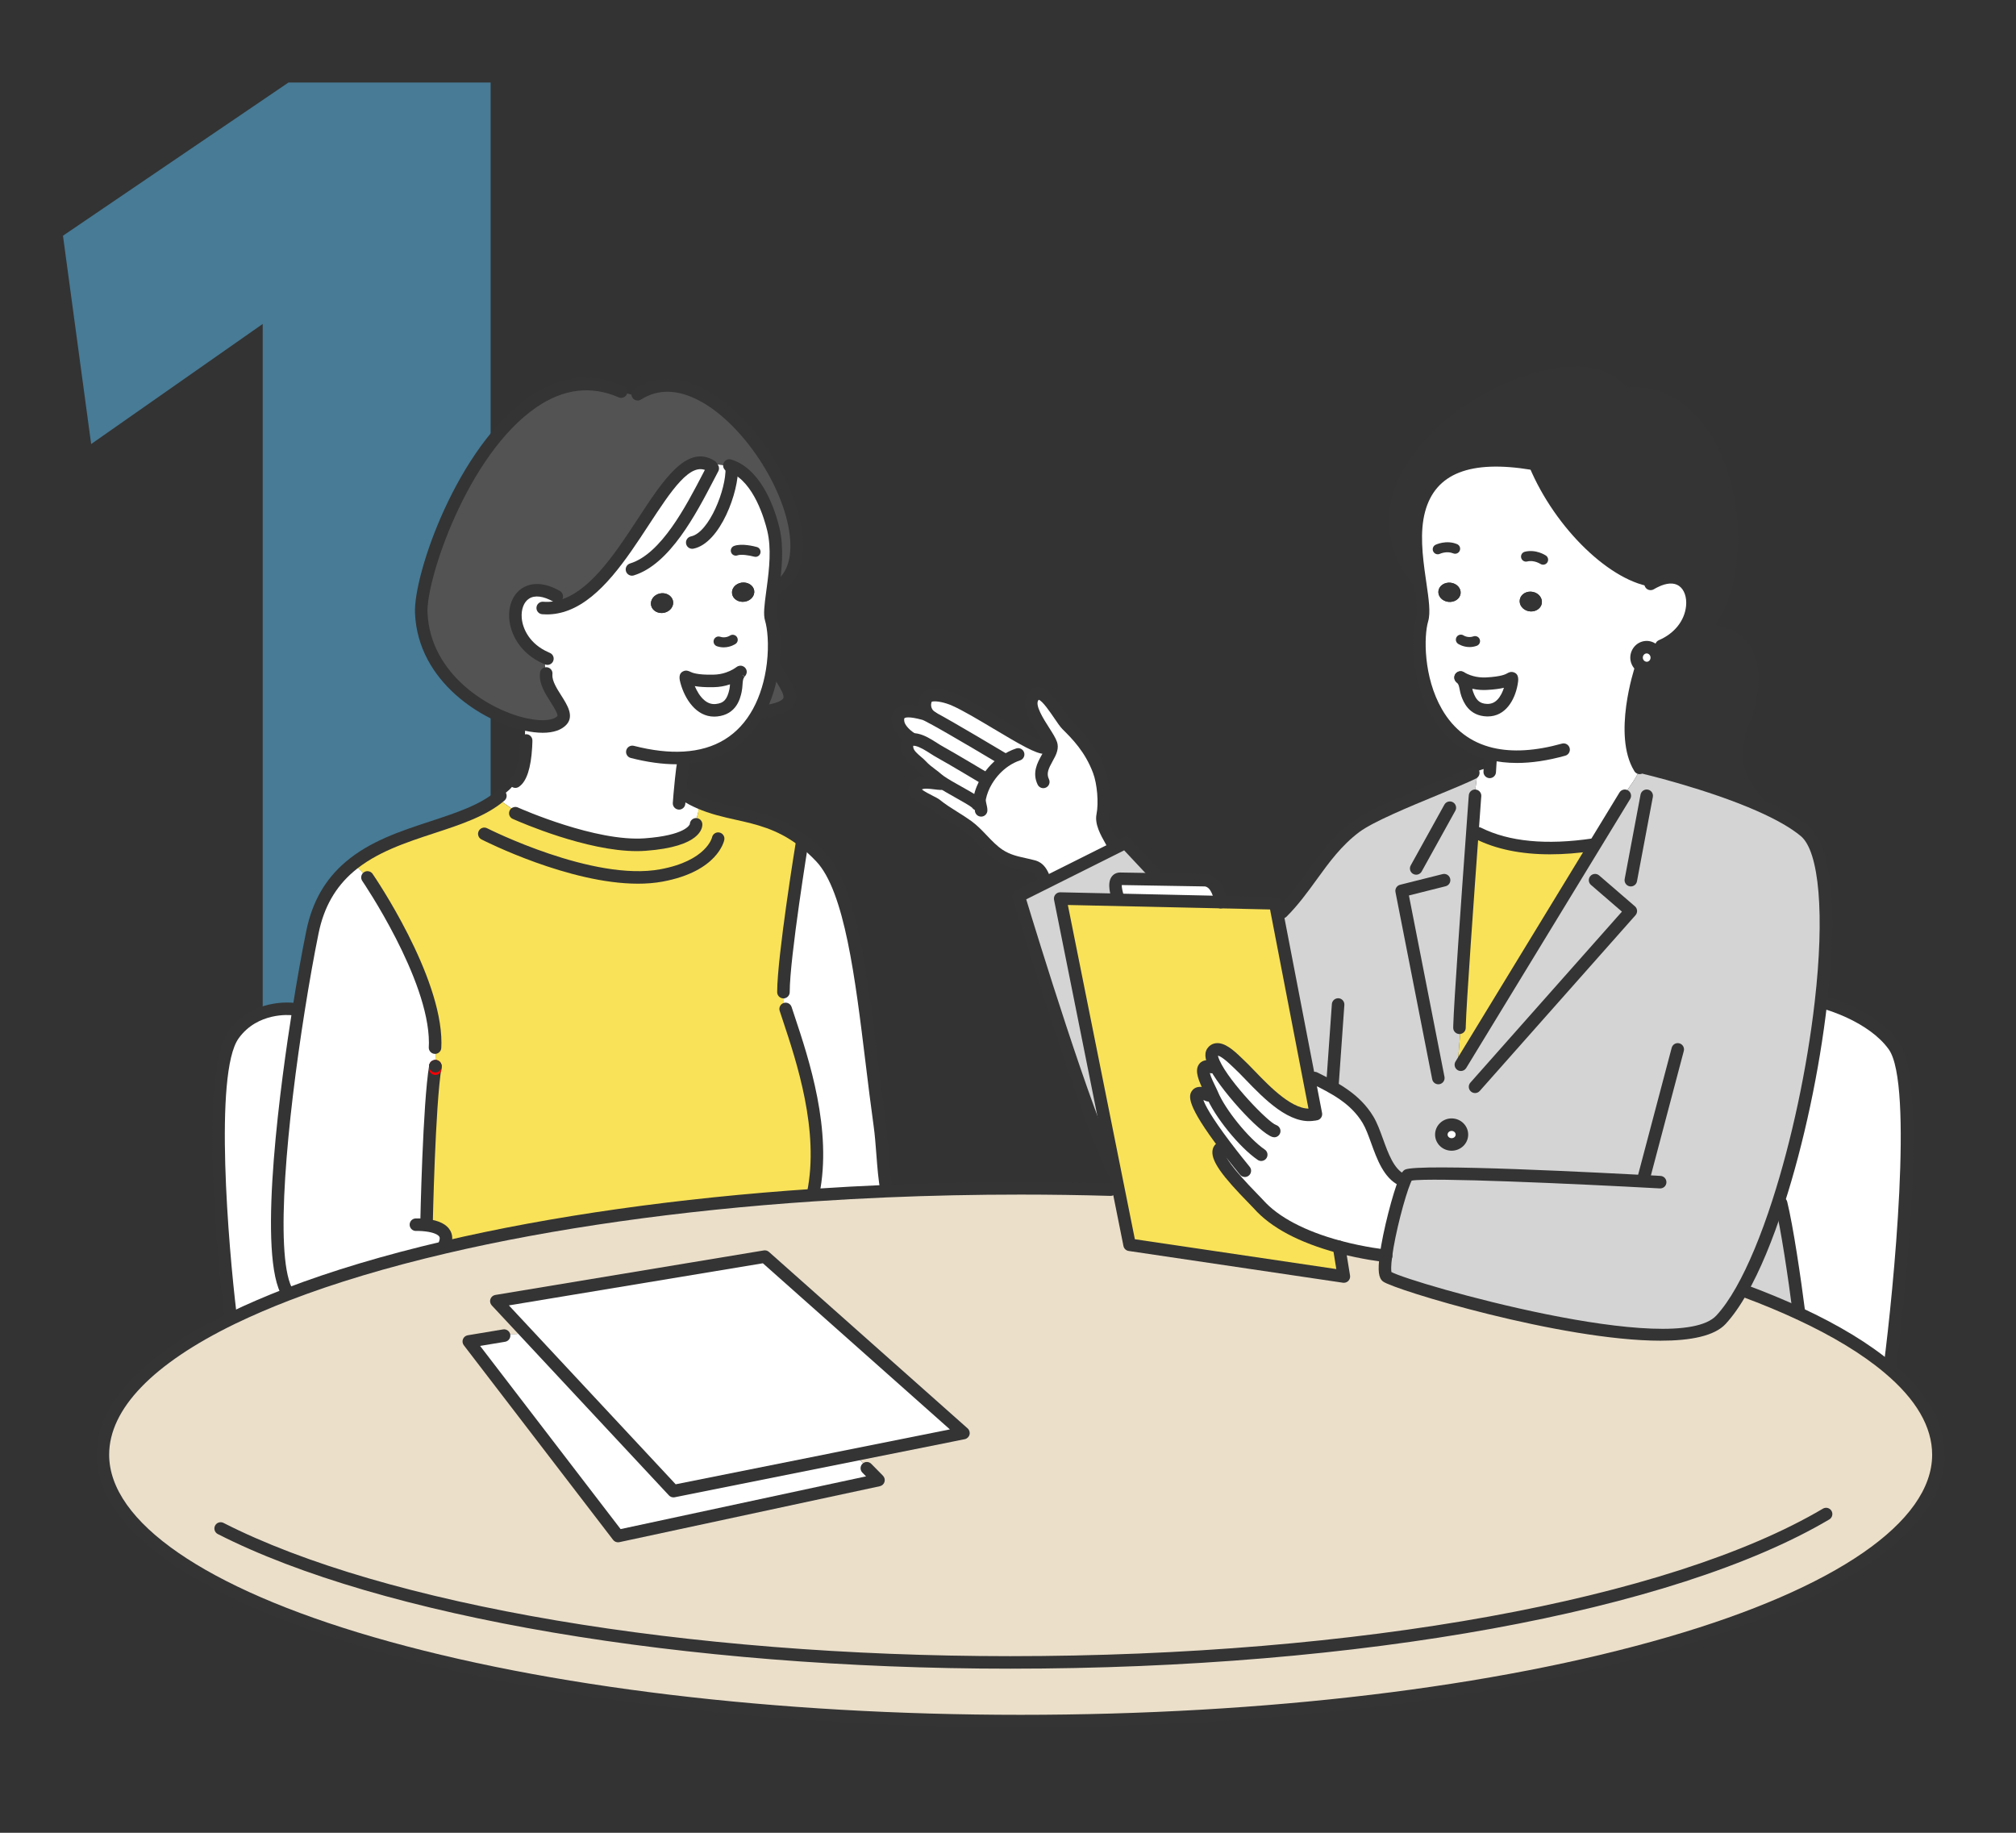<?xml version="1.0" encoding="UTF-8"?><svg id="b" xmlns="http://www.w3.org/2000/svg" xmlns:xlink="http://www.w3.org/1999/xlink" viewBox="0 0 330 300"><rect x="0" y="0" width="330" height="300" fill="#333333" stroke="none"/><defs><style>.e{fill:none;}.f{fill:#f9e258;}.g{fill:#ebdfca;}.h{fill:#fff;}.i{fill:#ff0005;}.j{fill:#d4d4d4;}.k{fill:#535353;}.l{fill:#5bc3f9;}.m{fill:#343434;}.n{opacity:.5;}.o{clip-path:url(#d);}</style><clipPath id="d"><rect class="e" width="330" height="300"/></clipPath></defs><g id="c"><g class="o"><g class="n"><path class="l" d="M47.214,13.512h33.095V175.377H43.002V53.026l-28.081,19.656-4.613-34.098L47.214,13.512Z"/></g><g><g><path class="j" d="M294.49,214.968l-.016,.033c-2.722-1.263-5.665-2.484-8.814-3.657l-.582-.115c2.156-3.796,4.198-8.797,6.01-14.422l.467,.148c.926,3.804,2.115,11.61,2.935,18.013Z"/><path class="h" d="M141.892,240.327l1.91,1.943-42.634,9.158-24.433-31.853,5.78-.959,.025-.066c.869-.435,2.501,.131,3.214-.582l.082-.074,24.408,26.179,29.975-6.002,.123,.623c.681,.344,1.049,1.09,1.623,1.541l-.074,.09Z"/><polygon class="h" points="157.708 234.572 140.22 238.073 110.245 244.074 85.837 217.895 81.245 212.976 125.191 205.687 157.708 234.572"/><path class="h" d="M271.197,107.497c.082,.943-.59,1.763-1.5,1.845-.369,.033-.73-.066-1.017-.254-.435-.279-.738-.754-.787-1.304-.074-.943,.599-1.763,1.509-1.845,.041,0,.09-.008,.131-.008,.861,0,1.591,.681,1.664,1.566Z"/><path class="h" d="M247.461,111.023c.189,.066-.467,5.321-4.034,5.223-2.017-.057-2.763-1.312-3.255-2.648-.336-.951-.221-1.919-.984-2.591-.066-.057-.098-.09-.107-.107,.057,.008,1.697,1.148,4.255,1.008,3.648-.189,3.894-.967,4.124-.885Z"/><path class="h" d="M310.011,171.178c5.198,7.264-.648,52.473-.648,52.473l-.23,.262c-3.73-3.148-8.674-6.133-14.66-8.912l.016-.033c-.82-6.403-2.009-14.209-2.935-18.013l-.467-.148c3.239-10.003,5.756-21.989,6.985-32.714l.844,.098s7.568,2.042,11.093,6.985Z"/><path class="h" d="M239.082,110.9c.008,.016,.041,.049,.107,.107,.762,.672,.648,1.64,.984,2.591,.492,1.336,1.238,2.591,3.255,2.648,3.567,.098,4.222-5.157,4.034-5.223-.23-.082-.476,.697-4.124,.885-2.558,.139-4.198-1-4.255-1.008Zm31.869-15.734c7.002-3.435,8.789,7.215,1,10.56l-2.419,.205c-.041,0-.09,.008-.131,.008-.91,.082-1.582,.902-1.509,1.845,.049,.549,.353,1.025,.787,1.304l-.049,.262s-3.591,10.765-.262,16.283l-.016,.008c0,1.336-2.05,3.534-2.689,4.813l.131,.082-4.78,7.855-.213-.131c-7.978,1.181-14.217,.443-18.8-1.845l-.992-.074c.197-2.788,.353-4.87,.41-5.698h-.025c0-1.386,.369-2.714,.369-4.075h-.648c.713-.361,1.878-.836,2.681-.836l.098,.008,.115-1.878,.107-.467c-11.831-2.812-12.602-17.677-11.323-21.981,.385-1.312-.016-3.739-.426-6.592-.517-3.55-1.041-7.764-.082-11.331,1.492-5.559,6.157-9.65,18.554-7.6l.443,.131c4.149,9.904,13.176,18.423,19.628,19.071l.041,.074Zm-18.587,3.665c.189-.877-.459-1.746-1.443-1.943-.984-.205-1.943,.336-2.132,1.213-.189,.869,.451,1.738,1.443,1.943,.984,.197,1.943-.344,2.132-1.213Zm-13.282-1.656c.115-.861-.599-1.664-1.599-1.787s-1.91,.476-2.025,1.336,.599,1.664,1.599,1.787,1.91-.476,2.025-1.336Z"/><path class="h" d="M237.614,184.091c.935,0,1.689,.73,1.689,1.623s-.754,1.615-1.689,1.615c-.926,0-1.681-.722-1.681-1.615s.754-1.623,1.681-1.623Z"/><path class="h" d="M198.702,174.015c-.369-.803-.484-1.443-.238-1.804,1.041-1.509,3.616,1.304,4.296,1.919,2.697,2.476,7.822,9.117,12.282,8.289l.361-.049-1.107-5.747,.869-.164c3.435,1.714,6.715,3.411,8.765,6.838,1.689,2.812,2.328,8.223,5.501,9.806l.525,.139c-.951,2.287-2.583,8.42-3.091,12.323-.41-.041-3.681-.402-7.674-1.468-4.534-1.222-9.97-3.353-13.192-6.985-1.058-1.197-9.101-8.724-5.682-9.371l.238-.18c-3.239-4.28-7.158-10.158-2.73-8.273l.558-.246v-.008c-.369-.902-2.509-4.477-.705-4.477l1.025-.541Z"/><path class="h" d="M199.809,147.663l-16.767-.369,.008-.213s-1.205-3.239,.32-3.239l6.403,.107,7.527,.123c2.074,.213,2.476,3.304,2.509,3.591Z"/><path class="h" d="M164.259,124.264l.213,.32c-1.156,.795-2.156,1.861-2.886,3.058h-.008l-.246-.164s-5.583-3.345-7.322-4.296c-1.279-.689-2.583-1.787-3.985-2.091-.303-.066-.582-.066-.812,0l-.049-.197c-1.148-.754-1.976-1.714-2.14-2.591-.508-2.796,3.099-1.771,4.296-1.443,.164,.049,.599,.254,1.205,.582,3.28,1.755,11.733,6.821,11.733,6.821Z"/><path class="h" d="M161.332,127.478l.246,.164c-.574,.935-.992,1.943-1.205,2.984-.074,.344-.025,.664,.049,.984l-.443,.033c-.279-.607-4.288-2.517-6.051-3.755-.18-.131-.336-.246-.467-.361-.853-.746-1.837-1.32-2.607-2.173-.705-.771-2.074-1.55-2.337-2.689-.197-.861,.107-1.418,.697-1.574,.23-.066,.508-.066,.812,0,1.402,.303,2.706,1.402,3.985,2.091,1.738,.951,7.322,4.296,7.322,4.296Z"/><path class="h" d="M153.912,128.273l.016-.385c1.763,1.238,5.772,3.148,6.051,3.755l.443-.033c-.074-.32-.123-.64-.049-.984,.213-1.041,.631-2.05,1.205-2.984h.008c.73-1.197,1.73-2.263,2.886-3.058l-.213-.32s-8.453-5.067-11.733-6.821l.016-.025c-1.697-1.017-1.271-3.296-.361-3.542,1.189-.328,3.001,.213,4.058,.681,4.132,1.804,12.741,7.822,14.684,7.822l1.123,.336c.09-.32,.107-.631,.008-.926-.599-1.779-4.46-5.887-2.87-7.838,1.623-2.009,4.214,3.427,5.469,4.69,1.714,1.705,3.878,3.911,5.231,7.535,.754,2.009,1.008,5.28,.607,7.305-.32,1.591,1.205,3.706,1.894,5.083l.115,.238-11.364,5.682-.213-.418c0-.025-.074-.098-.082-.139-.041-.172-.066-.451-.139-.599-.32-.697-.738-1.287-1.509-1.5-2.009-.549-3.763-.648-5.633-1.869-1.943-1.279-3.312-3.386-5.149-4.723-1.673-1.213-3.599-2.197-5.214-3.517-.574-.467-3.648-1.599-3.435-2.542,.394-1.705,2.968-.951,4.149-.902Z"/><path class="h" d="M119.19,111.039c1.599-.541,2.312-1.377,1.91-.926-.722,.82-.467,1.869-.705,2.952-.336,1.517-.959,2.968-3.107,3.189-3.796,.402-5.214-5.354-5.018-5.444,.238-.115,.599,.73,4.526,.648,.935-.016,1.738-.189,2.394-.418Z"/><path class="h" d="M86.083,122.288l-.221-.016c0-1.058,.098-2.132,.098-3.206l.107-.476c2.73,.59,4.969,.377,5.92-.689,1.377-1.558-2.738-4.723-2.591-7.436h-.033c-.107-.762-.279-1.763-.139-2.525l.115-.254c-7.789-3.403-5.838-14.364,1.722-10.109l-.139,.254c.615,.287,1.131,.795,1.73,.992l.049,.115c10.519-4.026,16.742-26.753,23.605-22.711l.098-.156c.992-.148,2.533,.066,3.468,.377l.033-.074c3.673,1.5,5.772,6.444,6.69,10.273,.746,3.132,.328,6.715-.066,9.634-.295,2.263-.59,4.116-.312,5.026,.451,1.5,.697,4.272,.328,7.387-.303,2.558-1.025,5.337-2.378,7.822-2.156,3.952-5.928,7.166-12.216,7.527l.025,.361c-.238,.615-.533,3.739-.705,5.624l.812,.041c.812,.525,1.615,.951,2.427,1.295l-.279,.64c.328,.844-.221,1.632-.303,2.427l.016,.5s.189,2.689-8.338,3.312c-8.141,.607-20.112-4.632-21.161-5.1l.123-.156c-.853-.689-1.927-1.443-2.837-2.017l-.156-.164c.148-.148,.303-.287,.451-.41,.894-.779,1.763-1.279,2.386-2.492,1.23-.869,1.574-3.944,1.673-5.616Zm35.805-23.801c1-.148,1.697-.959,1.566-1.82-.139-.861-1.058-1.435-2.058-1.295-.992,.148-1.697,.959-1.558,1.82,.131,.861,1.049,1.443,2.05,1.295Zm-.787,11.626c.402-.451-.312,.385-1.91,.926-.656,.23-1.459,.402-2.394,.418-3.927,.082-4.288-.762-4.526-.648-.197,.09,1.222,5.846,5.018,5.444,2.148-.221,2.771-1.673,3.107-3.189,.238-1.082-.016-2.132,.705-2.952Zm-12.348-9.822c.984-.221,1.607-1.107,1.402-1.968-.213-.869-1.181-1.394-2.165-1.172-.976,.221-1.607,1.107-1.402,1.976,.213,.869,1.181,1.386,2.165,1.164Z"/><path class="h" d="M145.123,194.717l.008,.254c-4.058,.172-8.06,.394-12.003,.656l-.016-.279c2.271-11.101-2.296-23.432-4.509-30.197l-.221,.033c-.139-.992-.123-2.132,.172-2.722l-.312-.066c0-5.78,3.107-24.826,3.107-24.826,.984,.746,1.976,1.64,2.993,2.706,6.092,6.42,7.272,26.72,9.691,43.971,.451,3.23,.525,7.691,1.09,10.47Z"/><path class="h" d="M47.876,165.16l.992,.164c-2.64,16.627-5.157,39.379-2.05,45.848l.271,.697c-3.239,1.246-6.256,2.55-9.027,3.886l-.377-.787s-4.657-38.313,.533-45.586c3.526-4.936,9.658-4.222,9.658-4.222Z"/><path class="h" d="M69.808,200.554c1.746,.213,4.042,.935,2.886,3.329l.066,.295c-9.601,2.246-18.226,4.829-25.671,7.691l-.271-.697c-3.107-6.469-.59-29.221,2.05-45.848,.795-5.026,1.607-9.486,2.279-12.774,1-4.895,3.222-8.24,6.075-10.675l1.017,.008c.656,.32,1.287,1.099,1.755,1.837l.156-.098s11.085,16.185,11.085,27.065h.123c-.008,1.271-.082,2.583-.09,3.829-.008,.008,0,.016,0,.016-1.058,6.248-1.451,25.925-1.451,25.925l-.008,.098Z"/><path class="g" d="M141.966,240.237c-.574-.451-.943-1.197-1.623-1.541l-.123-.623,17.488-3.501-32.517-28.885-43.946,7.289,4.591,4.919-.082,.074c-.713,.713-2.345,.148-3.214,.582l-.025,.066-5.78,.959,24.433,31.853,42.634-9.158-1.91-1.943,.074-.09Zm167.167-16.324c5.296,4.444,8.166,9.232,8.166,14.2,0,24.088-67.264,43.602-150.228,43.602S16.843,262.202,16.843,238.114c0-8.174,7.74-15.816,21.219-22.358,2.771-1.336,5.788-2.64,9.027-3.886,7.445-2.861,16.07-5.444,25.671-7.691,17.357-4.075,37.895-7.043,60.368-8.551,3.944-.262,7.945-.484,12.003-.656,7.158-.303,14.487-.459,21.94-.459,4.96,0,9.863,.074,14.701,.213l1.271-.254,1.861,9.281,35.075,5.198-.787-4.854c3.993,1.066,7.264,1.427,7.674,1.468-.238,1.771-.246,3.083,.148,3.386,2.222,1.746,47.455,14.914,54.703,7.067,1.14-1.238,2.271-2.853,3.362-4.788l.582,.115c3.148,1.172,6.092,2.394,8.814,3.657,5.985,2.779,10.929,5.764,14.66,8.912Z"/><path class="j" d="M229.957,193.241l-.525-.139c-3.173-1.582-3.812-6.994-5.501-9.806-2.05-3.427-5.329-5.124-8.765-6.838l-.869,.164-5.239-27.147,.812-.156c4.444-4.436,6.756-9.994,12.028-13.954,3.591-2.681,15.275-6.887,19.202-8.83l.016,.033h.648c0,1.361-.369,2.689-.369,4.075h.025c-.057,.828-.213,2.911-.41,5.698-.705,9.699-2.009,27.934-2.099,31.541h.148c0,2.132-.377,4.247-.377,6.354l.451,.049,21.883-35.895,4.78-7.855-.131-.082c.64-1.279,2.689-3.476,2.689-4.813l.016-.008c.008,.016,.025,.041,.033,.057h.861s10.396,2.443,18.677,6.084c2.952,1.295,5.641,2.747,7.494,4.296,3.698,3.075,4.19,14.553,2.64,28.024-1.23,10.724-3.747,22.711-6.985,32.714-1.812,5.624-3.853,10.626-6.01,14.422-1.09,1.935-2.222,3.55-3.362,4.788-7.248,7.846-52.481-5.321-54.703-7.067-.394-.303-.385-1.615-.148-3.386,.508-3.903,2.14-10.035,3.091-12.323Zm9.347-7.527c0-.894-.754-1.623-1.689-1.623-.926,0-1.681,.73-1.681,1.623s.754,1.615,1.681,1.615c.935,0,1.689-.722,1.689-1.615Z"/><path class="m" d="M278.912,103.316l.123,.098c6.944-.541,9.863,5.969,6.231,15.02-2.476,6.166,.025,10.224,2.73,13.208l-.057,.131c-8.281-3.64-18.677-6.084-18.677-6.084h-.861c-.008-.016-.025-.041-.033-.057-3.329-5.518,.262-16.283,.262-16.283l.049-.262c.287,.189,.648,.287,1.017,.254,.91-.082,1.582-.902,1.5-1.845-.074-.885-.803-1.566-1.664-1.566l2.419-.205c7.789-3.345,6.002-13.995-1-10.56l-.041-.074c-6.453-.648-15.479-9.166-19.628-19.071l-.443-.131c-12.397-2.05-17.062,2.042-18.554,7.6-.959,3.567-.435,7.781,.082,11.331l-.476,.074c-15.643-20.481,25.646-42.077,33.525-30.746l.336,.344c16.086-2.091,23.113,26.081,13.159,38.822Z"/><path class="f" d="M261.014,138.39l-21.883,35.895-.451-.049c0-2.107,.377-4.222,.377-6.354h-.148c.09-3.608,1.394-21.842,2.099-31.541l.992,.074c4.583,2.287,10.823,3.025,18.8,1.845l.213,.131Z"/><path class="m" d="M250.921,96.888c.984,.197,1.632,1.066,1.443,1.943-.189,.869-1.148,1.41-2.132,1.213-.992-.205-1.632-1.074-1.443-1.943,.189-.877,1.148-1.418,2.132-1.213Z"/><path class="m" d="M237.483,95.387c1,.123,1.714,.926,1.599,1.787-.115,.861-1.025,1.459-2.025,1.336s-1.714-.926-1.599-1.787,1.025-1.459,2.025-1.336Z"/><path class="f" d="M199.809,147.663l8.937,.197,.312,1.615,5.239,27.147,1.107,5.747-.361,.049c-4.46,.828-9.585-5.813-12.282-8.289-.681-.615-3.255-3.427-4.296-1.919-.246,.361-.131,1,.238,1.804l-1.025,.541c-1.804,0,.336,3.575,.705,4.477v.008l-.558,.246c-4.427-1.886-.508,3.993,2.73,8.273l-.238,.18c-3.419,.648,4.624,8.174,5.682,9.371,3.222,3.632,8.658,5.764,13.192,6.985l.787,4.854-35.075-5.198-1.861-9.281-.574-2.878-8.929-44.512,9.503,.213,16.767,.369Z"/><path class="j" d="M189.774,143.843v.107l-6.403-.107c-1.525,0-.32,3.239-.32,3.239l-.008,.213-9.503-.213,8.929,44.512-.23,.049c-4.944-9.904-15.488-44.963-15.488-44.963l4.386-2.197,11.364-5.682,1.738-.869,5.534,5.911Z"/><path class="f" d="M71.357,170.686h-.123c0-10.88-11.085-27.065-11.085-27.065l-.156,.098c-.467-.738-1.099-1.517-1.755-1.837l-1.017-.008c7.305-6.239,18.767-6.535,24.687-11.61l.115,.131c-.148,.123-.303,.262-.451,.41l.156,.164c.91,.574,1.984,1.328,2.837,2.017l-.123,.156c1.049,.467,13.02,5.706,21.161,5.1,8.527-.623,8.338-3.312,8.338-3.312l-.016-.5c.082-.795,.631-1.582,.303-2.427l.279-.64c5.403,2.386,10.847,1.656,16.841,6.207,0,0-3.107,19.046-3.107,24.826l.312,.066c-.295,.59-.312,1.73-.172,2.722l.221-.033c2.214,6.764,6.78,19.095,4.509,30.197l.016,.279c-22.473,1.509-43.011,4.477-60.368,8.551l-.066-.295c1.156-2.394-1.14-3.116-2.886-3.329l.008-.098s.394-19.677,1.451-25.925c0,0-.008-.008,0-.016,.008-1.246,.082-2.558,.09-3.829Z"/><path class="k" d="M91.059,97.576c-7.559-4.255-9.511,6.707-1.722,10.109l-.115,.254c-.139,.762,.033,1.763,.139,2.525h.033c-.148,2.714,3.968,5.879,2.591,7.436-.951,1.066-3.189,1.279-5.92,.689-6.813-1.443-16.685-7.838-17.111-18.292-.344-8.387,13.561-44.553,32.722-36.198l.156,.074c.492,.164,1.008,.262,1.5,.41l1.049-.049c13.758-8.74,34.181,25.22,22.604,31.803l-.459-.057c.394-2.919,.812-6.502,.066-9.634-.918-3.829-3.017-8.773-6.69-10.273l-.033,.074c-.935-.312-2.476-.525-3.468-.377l-.098,.156c-6.862-4.042-13.085,18.685-23.605,22.711l-.049-.115c-.599-.197-1.115-.705-1.73-.992l.139-.254Z"/><path class="k" d="M126.724,108.719c1.181,3.394,6.28,6.936-2.451,7.863l-.107-.066c1.353-2.484,2.074-5.264,2.378-7.822l.18,.025Z"/><path class="m" d="M123.453,96.666c.131,.861-.566,1.673-1.566,1.82s-1.919-.435-2.05-1.295c-.139-.861,.566-1.673,1.558-1.82,1-.139,1.919,.435,2.058,1.295Z"/><path class="m" d="M110.154,98.323c.205,.861-.418,1.746-1.402,1.968s-1.951-.295-2.165-1.164c-.205-.869,.426-1.755,1.402-1.976,.984-.221,1.951,.303,2.165,1.172Z"/></g><g><path class="m" d="M110.245,245.099c-.281,0-.554-.116-.749-.326l-28.999-31.098c-.257-.276-.342-.671-.221-1.029,.122-.358,.43-.62,.803-.681l43.946-7.289c.307-.05,.617,.039,.848,.245l32.517,28.885c.291,.259,.41,.659,.309,1.034-.102,.376-.407,.661-.788,.737l-47.463,9.502c-.067,.014-.135,.02-.201,.02Zm-26.946-31.425l3.287,3.522h0l24.018,25.761,44.885-8.986-30.613-27.193-41.577,6.896Z"/><path class="m" d="M101.168,252.453c-.315,0-.617-.145-.813-.401l-24.433-31.852c-.219-.286-.272-.665-.14-1s.43-.576,.785-.635l5.78-.959c.557-.095,1.086,.285,1.179,.843,.093,.559-.285,1.087-.843,1.179l-4.095,.68,22.999,29.982,40.178-8.63-.604-.614c-.397-.404-.391-1.052,.012-1.449,.404-.396,1.052-.391,1.45,.013l1.91,1.943c.262,.267,.358,.654,.251,1.012-.107,.359-.401,.629-.766,.708l-42.634,9.158c-.072,.016-.144,.023-.215,.023Z"/><path class="m" d="M167.071,282.74c-40.223,0-78.049-4.549-106.511-12.808-28.852-8.373-44.742-19.673-44.742-31.818,0-8.309,7.537-16.359,21.796-23.281,2.837-1.368,5.9-2.686,9.106-3.921,7.477-2.873,16.159-5.474,25.806-7.731,17.611-4.135,38.543-7.1,60.533-8.576,4.033-.269,8.08-.49,12.028-.657,11.952-.506,24.328-.604,36.714-.247,.566,.016,1.011,.488,.995,1.054s-.47,1.034-1.054,.994c-4.897-.141-9.833-.212-14.671-.212-7.351,0-14.718,.155-21.897,.459-3.932,.167-7.962,.387-11.978,.654-21.88,1.468-42.697,4.417-60.202,8.526-9.556,2.236-18.148,4.81-25.537,7.65-3.154,1.214-6.165,2.51-8.95,3.853-13.501,6.554-20.639,13.967-20.639,21.436,0,10.991,15.769,21.871,43.263,29.85,28.282,8.207,65.905,12.727,105.94,12.727s77.658-4.52,105.94-12.727c27.495-7.979,43.264-18.859,43.264-29.85,0-4.56-2.625-9.073-7.8-13.415-3.612-3.049-8.467-5.999-14.432-8.768-2.696-1.251-5.636-2.47-8.74-3.625-.53-.198-.8-.788-.603-1.319,.198-.531,.788-.797,1.319-.603,3.153,1.175,6.144,2.415,8.887,3.688,6.13,2.846,11.14,5.895,14.889,9.059,5.659,4.748,8.53,9.79,8.53,14.984,0,12.145-15.889,23.445-44.742,31.818-28.462,8.26-66.288,12.808-106.511,12.808Z"/><path class="m" d="M165.366,273.139c-53.354,0-103.056-8.444-129.713-22.036-.504-.257-.705-.874-.448-1.378,.257-.505,.874-.705,1.379-.448,26.385,13.454,75.732,21.812,128.781,21.812,56.872,0,107.846-9.251,133.03-24.143,.487-.288,1.115-.128,1.404,.361,.288,.487,.127,1.115-.361,1.404-25.481,15.068-76.855,24.428-134.073,24.428Z"/><path class="m" d="M237.614,188.355c-1.492,0-2.705-1.184-2.705-2.64,0-1.46,1.214-2.649,2.705-2.649,1.496,0,2.714,1.188,2.714,2.649,0,1.456-1.217,2.64-2.714,2.64Zm0-3.239c-.361,0-.656,.269-.656,.599,0,.325,.294,.59,.656,.59,.366,0,.664-.265,.664-.59,0-.33-.298-.599-.664-.599Z"/><path class="m" d="M239.13,175.31c-.182,0-.366-.048-.533-.15-.483-.295-.636-.926-.341-1.408l26.839-44.035c.299-.481,.93-.629,1.411-.331,.481,.298,.629,.93,.331,1.411l-.173,.279-26.658,43.742c-.193,.317-.53,.492-.876,.492Z"/><path class="m" d="M238.902,169.259c-.566,0-1.025-.459-1.025-1.025,0-.115,0-.248,.01-.411,.087-3.519,1.354-21.284,2.1-31.558,.116-1.649,.219-3.054,.295-4.097l.115-1.597c.024-.252,.032-.372,.032-.382,.037-.564,.523-.993,1.089-.955,.564,.036,.992,.523,.957,1.087,0,0-.009,.143-.036,.418l-.113,1.577c-.076,1.042-.178,2.444-.294,4.095-.746,10.257-2.009,27.986-2.097,31.495-.008,.149-.008,.245-.008,.327,0,.566-.459,1.025-1.025,1.025Z"/><path class="m" d="M243.855,127.371c-.024,0-.047-.001-.071-.002-.564-.038-.991-.527-.953-1.092l.156-2.477c.034-.565,.507-.986,1.085-.961,.565,.035,.995,.521,.96,1.086l-.157,2.492c-.037,.54-.487,.955-1.021,.955Z"/><path class="m" d="M271.828,219.453c-16.25,.001-43.764-8.374-45.448-9.698-.723-.556-.874-1.771-.53-4.328,.508-3.904,2.163-10.182,3.16-12.58,.343-.821,.609-1.198,.98-1.396,2.137-1.067,32.55,.517,41.821,1.029,.564,.031,.998,.515,.966,1.08-.031,.564-.492,.993-1.08,.966-14.339-.79-37.572-1.81-40.619-1.278-.043,.084-.102,.209-.177,.388-.949,2.283-2.53,8.297-3.02,12.059-.219,1.629-.158,2.292-.115,2.52,3.406,1.854,46.618,14.228,53.197,7.106,1.079-1.172,2.163-2.718,3.221-4.596,2.029-3.573,4.079-8.494,5.927-14.233,3.162-9.767,5.692-21.617,6.942-32.516,1.634-14.201,.762-24.592-2.276-27.119-1.609-1.345-4.047-2.74-7.25-4.146-8.097-3.56-18.397-6-18.5-6.024-.551-.13-.893-.681-.763-1.232,.131-.552,.678-.892,1.232-.763,.105,.025,10.583,2.506,18.855,6.143,3.38,1.484,5.984,2.981,7.739,4.449,5.026,4.18,4.037,19.918,3.001,28.927-1.265,11.028-3.826,23.023-7.028,32.912-1.918,5.953-3.968,10.87-6.094,14.613-1.134,2.011-2.312,3.686-3.498,4.976-1.821,1.97-5.715,2.741-10.643,2.741Z"/><path class="m" d="M268.992,194.127c-.086,0-.175-.011-.263-.034-.548-.144-.874-.705-.729-1.252l5.641-21.334c.144-.548,.705-.874,1.252-.729,.548,.144,.874,.705,.729,1.252l-5.641,21.334c-.121,.46-.536,.763-.99,.763Z"/><path class="m" d="M218.086,178.918c-.024,0-.049-.001-.073-.002-.565-.04-.99-.53-.95-1.095l.951-13.471c.04-.565,.54-.981,1.095-.95,.565,.04,.99,.53,.95,1.095l-.951,13.471c-.038,.54-.488,.953-1.021,.953Z"/><path class="m" d="M229.431,194.127c-.154,0-.309-.034-.456-.107-2.471-1.232-3.561-4.24-4.521-6.894-.454-1.255-.884-2.44-1.402-3.302-1.949-3.259-5.2-4.88-8.343-6.449-.506-.252-.712-.868-.46-1.374,.253-.507,.868-.714,1.375-.46,3.248,1.62,6.93,3.457,9.187,7.228,.619,1.03,1.081,2.307,1.571,3.657,.871,2.404,1.771,4.891,3.509,5.757,.507,.253,.713,.869,.46,1.375-.179,.359-.542,.568-.918,.568Z"/><path class="m" d="M208.594,186.157c-.091,0-.185-.013-.277-.039-2.155-.617-8.958-8.151-10.548-11.683-.203-.441-.83-1.805-.151-2.802,.356-.516,.856-.818,1.448-.877,1.405-.143,2.852,1.138,4.103,2.346,.113,.11,.208,.201,.279,.266,.556,.511,1.174,1.151,1.888,1.892,2.578,2.674,6.471,6.726,9.52,6.149,.555-.099,1.091,.264,1.195,.821s-.264,1.091-.821,1.195c-4.126,.759-8.314-3.573-11.369-6.742-.691-.717-1.288-1.336-1.793-1.799-.078-.071-.191-.179-.323-.307-1.482-1.432-2.119-1.733-2.377-1.777,.019,.131,.08,.38,.266,.785,1.607,3.57,7.986,10.143,9.25,10.562,.529,.175,.84,.748,.675,1.28-.136,.44-.53,.729-.965,.729Z"/><path class="m" d="M206.45,190.035c-.199,0-.4-.058-.577-.179-2.998-2.045-7.1-7.115-8.44-10.432-.008-.02-.016-.04-.022-.06-.06-.136-.154-.324-.263-.545-.911-1.842-1.611-3.456-.943-4.53,.176-.283,.601-.758,1.474-.758,.277,0,.588,.05,.925,.147,.544,.157,.857,.725,.699,1.269-.158,.543-.725,.856-1.269,.7,.167,.677,.737,1.83,.952,2.264,.152,.307,.277,.564,.347,.733,.01,.025,.019,.05,.027,.074,1.207,2.918,5.054,7.661,7.67,9.446,.468,.319,.588,.956,.269,1.424-.199,.291-.52,.448-.848,.448Z"/><path class="m" d="M203.77,192.659c-.319,0-.634-.149-.834-.428l-.106-.128c-.418-.512-1.691-2.073-3.092-3.925-5.513-7.285-5.255-8.817-4.581-9.681,.856-1.095,2.522-.386,3.069-.153,.521,.223,.763,.824,.541,1.345-.222,.52-.825,.761-1.344,.541-.175-.075-.322-.13-.443-.171,.277,.797,1.222,2.692,4.392,6.882,1.378,1.822,2.633,3.36,3.045,3.866,.112,.138,.176,.218,.185,.231,.329,.46,.223,1.101-.237,1.43-.181,.129-.389,.191-.595,.191Z"/><path class="m" d="M226.907,206.597c-.056,0-.122-.006-.187-.018-.438-.046-3.764-.417-7.793-1.492-6.299-1.697-10.906-4.152-13.695-7.297-.147-.166-.43-.453-.797-.83-4.172-4.264-6.474-7.093-5.894-8.939,.123-.393,.494-1.083,1.586-1.29,.554-.105,1.093,.26,1.197,.817,.105,.556-.26,1.092-.816,1.198l-.004,.001c.071,.597,.957,2.243,5.396,6.78,.402,.41,.709,.725,.867,.904,2.482,2.798,6.871,5.107,12.691,6.675,4.074,1.087,7.371,1.424,7.509,1.437,.038,.004,.075,.01,.112,.018,.484,.082,.852,.504,.852,1.01,0,.566-.459,1.025-1.025,1.025Z"/><path class="m" d="M219.979,209.975c-.05,0-.1-.004-.15-.011l-35.075-5.198c-.428-.063-.77-.388-.855-.812l-11.364-56.671c-.061-.305,.02-.621,.219-.86,.199-.239,.495-.374,.808-.367l35.206,.779c.483,.011,.892,.357,.984,.831l6.658,34.509c.107,.556-.257,1.093-.813,1.2-.552,.11-1.093-.256-1.2-.813l-6.501-33.696-33.1-.733,10.97,54.71,32.976,4.886-.563-3.47c-.009-.054-.013-.109-.013-.164,0-.566,.459-1.034,1.025-1.034,.536,0,.976,.404,1.021,.927l.778,4.796c.052,.323-.052,.651-.282,.884-.194,.197-.457,.305-.729,.305Z"/><path class="m" d="M294.488,215.993c-.508,0-.949-.377-1.015-.894-.739-5.775-1.946-13.928-2.914-17.901-.134-.55,.203-1.104,.753-1.239,.553-.129,1.104,.204,1.239,.753,.987,4.055,2.209,12.298,2.955,18.125,.071,.562-.325,1.075-.886,1.147-.045,.006-.088,.008-.132,.008Z"/><path class="m" d="M209.869,150.344c-.263,0-.525-.1-.725-.301-.4-.4-.399-1.05,.002-1.449,1.795-1.792,3.277-3.836,4.711-5.814,2.079-2.868,4.228-5.833,7.425-8.234,2.472-1.846,8.241-4.229,13.33-6.331,2.535-1.047,4.725-1.952,6.033-2.599l.023-.011c.05-.026,.107-.052,.149-.067,.532-.193,1.12,.083,1.312,.617,.181,.5-.053,1.05-.524,1.273-.016,.009-.034,.017-.051,.026h0c-1.37,.678-3.59,1.595-6.16,2.657-4.732,1.954-10.62,4.387-12.883,6.077-2.948,2.214-4.913,4.926-6.995,7.797-1.48,2.042-3.011,4.154-4.923,6.061-.2,.199-.462,.299-.724,.299Z"/><path class="m" d="M182.24,192.667c-.376,0-.738-.207-.918-.567-4.926-9.87-15.12-43.69-15.552-45.125-.143-.477,.077-.989,.522-1.211l17.489-8.749c.406-.203,.897-.115,1.207,.216l5.534,5.911c.387,.413,.366,1.062-.048,1.448-.414,.389-1.062,.365-1.449-.047l-5.012-5.353-16.031,8.019c1.626,5.35,10.745,35.103,15.174,43.975,.253,.507,.047,1.123-.46,1.375-.147,.074-.303,.108-.457,.108Z"/><path class="m" d="M241.451,178.918c-.242,0-.484-.085-.679-.258-.424-.376-.463-1.023-.087-1.447l24.81-27.992-5.067-4.372c-.428-.37-.476-1.017-.106-1.445,.369-.429,1.015-.477,1.445-.106l5.854,5.051c.207,.179,.335,.434,.353,.707,.018,.274-.074,.544-.255,.749l-25.498,28.77c-.203,.228-.484,.345-.767,.345Z"/><path class="m" d="M266.951,145.097c-.062,0-.127-.006-.191-.018-.556-.105-.922-.641-.817-1.197l2.599-13.816c.105-.555,.639-.921,1.197-.817,.556,.105,.922,.641,.817,1.197l-2.599,13.816c-.093,.492-.523,.835-1.006,.835Z"/><path class="m" d="M235.44,177.483c-.48,0-.909-.339-1.004-.828l-6.01-30.639c-.105-.535,.227-1.058,.756-1.191l6.953-1.746c.552-.14,1.106,.195,1.244,.744,.138,.549-.195,1.106-.744,1.243l-6.009,1.51,5.822,29.685c.109,.555-.253,1.094-.808,1.203-.067,.013-.133,.019-.199,.019Z"/><path class="m" d="M231.817,143.179c-.168,0-.338-.041-.496-.128-.495-.275-.674-.898-.4-1.393l5.509-9.946c.275-.496,.899-.674,1.393-.4,.495,.275,.674,.898,.4,1.393l-5.509,9.946c-.187,.338-.537,.528-.897,.528Z"/><path class="m" d="M269.557,110.373c-.508,0-1.01-.148-1.434-.425-.709-.456-1.175-1.231-1.251-2.073-.118-1.504,.977-2.825,2.438-2.956,.03-.002,.061-.004,.091-.004,.023-.005,.08-.009,.131-.009,1.388,0,2.568,1.1,2.686,2.505,.129,1.494-.961,2.819-2.431,2.951-.077,.006-.155,.01-.231,.01Zm-.08-3.411c-.34,.04-.591,.369-.562,.742,.018,.207,.138,.405,.319,.52l.009,.006c.105,.068,.237,.103,.364,.09,.346-.031,.602-.361,.57-.736-.03-.354-.312-.629-.644-.629-.012,.002-.032,.005-.056,.006Z"/><path class="m" d="M182.388,139.587c-.376,0-.738-.207-.918-.567-.14-.279-.316-.591-.504-.923-.804-1.424-1.805-3.195-1.478-4.819,.369-1.861,.112-4.95-.562-6.743-1.306-3.499-3.438-5.62-4.994-7.169-.408-.41-.856-1.073-1.376-1.84-.578-.854-1.915-2.828-2.529-2.984-.007,.01-.023,.028-.043,.053-.642,.787,.845,3.114,1.733,4.504,.584,.914,1.089,1.704,1.31,2.363,.158,.474,.16,.988,.007,1.532-.149,.553-.451,1.095-.742,1.618-.669,1.201-1.042,1.998-.592,2.93,.246,.509,.032,1.122-.478,1.368-.51,.246-1.122,.033-1.369-.478-.945-1.958-.024-3.611,.648-4.818,.242-.434,.47-.844,.557-1.165,.043-.152,.05-.262,.025-.336-.141-.418-.625-1.176-1.094-1.91-1.414-2.213-3.174-4.966-1.597-6.9,.572-.709,1.231-.844,1.683-.816,1.588,.066,2.904,2.01,4.178,3.89,.424,.625,.861,1.271,1.129,1.541,1.591,1.583,4.002,3.982,5.464,7.899,.811,2.16,1.098,5.615,.652,7.863-.177,.88,.649,2.342,1.253,3.41,.206,.364,.399,.708,.553,1.015,.253,.506,.048,1.122-.458,1.375-.147,.074-.303,.108-.458,.108Z"/><path class="m" d="M170.925,123.403c-1.325,0-3.876-1.485-8.271-4.109-2.509-1.499-5.103-3.047-6.823-3.798-1.048-.464-2.489-.822-3.294-.652-.062,.098-.159,.36-.117,.713,.036,.292,.177,.699,.65,.982,.015,.009,.029,.018,.044,.028,.065,.042,.127,.09,.179,.143,.4,.4,.4,1.049,0,1.449-.353,.353-.899,.394-1.297,.126-1.407-.856-1.751-2.3-1.603-3.368,.144-1.037,.728-1.814,1.523-2.03,1.803-.5,4.265,.524,4.74,.733,1.835,.801,4.486,2.384,7.05,3.915,2.685,1.603,6.363,3.799,7.221,3.819,.561,.013,1.019,.476,1.012,1.037-.006,.561-.452,1.013-1.013,1.013Zm-18.467-8.54l-.003,.001,.003-.001Z"/><path class="m" d="M164.258,125.289c-.179,0-.361-.047-.526-.146-.084-.05-8.469-5.074-11.689-6.797-.65-.351-.961-.485-1.026-.508-2.335-.639-2.862-.37-2.967-.273-.039,.036-.077,.217-.016,.554,.078,.42,.57,1.179,1.694,1.918,.473,.311,.605,.946,.293,1.42-.311,.473-.947,.604-1.419,.294-1.432-.941-2.374-2.129-2.585-3.26-.237-1.307,.221-2.047,.647-2.436,1.287-1.181,3.712-.516,4.877-.197,.396,.118,1.011,.435,1.471,.683,3.261,1.745,11.427,6.637,11.773,6.844,.486,.291,.643,.921,.352,1.406-.192,.32-.532,.498-.88,.498Z"/><path class="m" d="M159.98,132.668c-.344,0-.675-.174-.866-.474-.318-.297-1.671-1.054-2.665-1.613-1.138-.637-2.314-1.296-3.109-1.854-.223-.163-.403-.296-.555-.43-.305-.267-.629-.51-.953-.754-.588-.443-1.195-.901-1.738-1.501-.165-.18-.412-.391-.672-.614-.732-.626-1.644-1.406-1.903-2.533-.36-1.574,.461-2.537,1.434-2.794,.377-.108,.817-.115,1.29-.011,1.139,.247,2.135,.88,3.099,1.492,.389,.247,.773,.492,1.154,.697,1.742,.954,7.134,4.183,7.363,4.32,.486,.291,.643,.92,.352,1.406-.291,.485-.921,.642-1.406,.352-.056-.034-5.586-3.346-7.287-4.276-.418-.225-.844-.495-1.276-.769-.812-.516-1.652-1.05-2.434-1.219-.205-.043-.301-.019-.313-.016,.004-.051-.042,.09,.02,.359,.108,.468,.708,.981,1.238,1.434,.296,.253,.603,.515,.856,.793,.416,.46,.92,.84,1.455,1.243,.364,.275,.727,.549,1.071,.85,.112,.098,.244,.193,.396,.303,.696,.488,1.826,1.122,2.919,1.734,2.389,1.338,3.184,1.822,3.46,2.422,.236,.514,.01,1.123-.504,1.359-.139,.064-.284,.094-.427,.094Zm-.932-.597l.001,.002-.001-.002Z"/><path class="m" d="M170.908,145.097c-.482,0-.774-.293-.875-.398-.31-.267-.424-.687-.313-1.063-.279-.57-.524-.747-.798-.822-.512-.14-1.008-.25-1.495-.358-1.423-.315-2.894-.641-4.426-1.642-1.133-.745-2.056-1.714-2.949-2.651-.749-.786-1.456-1.528-2.242-2.1-.677-.491-1.394-.941-2.153-1.417-1.044-.654-2.124-1.332-3.107-2.135-.099-.074-.508-.283-.807-.434-1.55-.788-3.307-1.68-2.98-3.127,.526-2.282,3.085-1.954,4.457-1.777,.276,.035,.528,.069,.733,.078l.064-.001c.566,0,1.025,.459,1.025,1.025s-.459,1.025-1.025,1.025h-.106c-.297-.011-.61-.05-.952-.094-.833-.106-1.718-.196-2.059,.02,.411,.334,1.335,.803,1.77,1.024,.589,.299,.934,.478,1.175,.674,.885,.723,1.91,1.366,2.9,1.987,.755,.473,1.535,.962,2.269,1.495,.937,.681,1.742,1.527,2.521,2.344,.851,.893,1.655,1.736,2.589,2.352,1.216,.794,2.388,1.054,3.745,1.355,.518,.115,1.047,.232,1.595,.382,1.256,.347,1.84,1.343,2.169,2.062,.103,.204,.146,.456,.181,.658l.003,.019c.075,.156,.131,.339,.131,.488,0,.566-.475,1.033-1.041,1.033Zm-.861-.386c.011,.01,.025,.021,.038,.03-.013-.01-.026-.02-.038-.03Z"/><path class="m" d="M160.602,133.668c-.566,0-1.025-.459-1.025-1.025,0-.138-.043-.32-.093-.532l-.066-.291c-.087-.378-.165-.86-.048-1.408,.231-1.127,.68-2.242,1.334-3.306,.021-.034,.044-.067,.069-.099,.805-1.287,1.88-2.416,3.117-3.267,.782-.536,1.605-.949,2.449-1.227,.536-.179,1.117,.114,1.295,.651,.177,.538-.114,1.118-.652,1.295-.66,.219-1.31,.545-1.931,.971-1.032,.71-1.928,1.661-2.591,2.746-.02,.034-.042,.066-.066,.096-.498,.831-.841,1.693-1.018,2.561-.029,.136-.016,.287,.044,.548l.059,.261c.069,.294,.148,.626,.148,1.002,0,.566-.459,1.025-1.025,1.025Z"/><path class="m" d="M309.365,224.675c-.044,0-.088-.002-.133-.009-.561-.072-.958-.586-.885-1.147,1.611-12.463,4.902-46.055,.83-51.745-3.266-4.581-10.455-6.573-10.527-6.592-.546-.148-.87-.711-.721-1.257,.148-.548,.714-.868,1.255-.722,.323,.087,7.965,2.196,11.661,7.38,5.28,7.378,.138,48.531-.466,53.199-.066,.517-.508,.894-1.014,.894Z"/><path class="m" d="M37.683,215.993c-.511,0-.953-.381-1.016-.902-.192-1.581-4.643-38.794,.716-46.304,3.833-5.366,10.334-4.679,10.611-4.645,.562,.065,.965,.574,.9,1.136-.066,.561-.574,.956-1.135,.9-.249-.03-5.595-.557-8.707,3.8-4.067,5.7-1.632,34.319-.35,44.866,.068,.561-.332,1.072-.894,1.141-.042,.005-.084,.007-.125,.007Z"/><path class="m" d="M253.727,139.84c-4.757,0-8.837-.838-12.183-2.509-.506-.252-.712-.868-.46-1.375,.253-.507,.868-.713,1.375-.459,4.553,2.272,10.672,2.859,18.192,1.748,.551-.086,1.081,.303,1.163,.864,.083,.56-.303,1.081-.864,1.163-2.556,.379-4.967,.567-7.224,.567Z"/><path class="m" d="M268.402,126.716c-.383,0-.75-.215-.926-.584-3.517-5.825,.03-16.648,.183-17.106,.179-.536,.754-.828,1.296-.648,.536,.179,.827,.759,.648,1.296-.034,.103-3.401,10.383-.357,15.43,.018,.029,.066,.116,.081,.147,.243,.511,.026,1.123-.485,1.366-.142,.067-.292,.099-.44,.099Z"/><path class="m" d="M248.292,124.884c-1.565,0-3.038-.164-4.415-.493-4.163-.99-7.397-3.432-9.611-7.261-3.25-5.621-3.387-12.876-2.456-16.009,.291-.99-.026-3.173-.361-5.485l-.097-.669c-.571-3.925-1.046-8.067-.057-11.743,1.98-7.373,8.61-10.181,19.711-8.345,.558,.092,.936,.62,.844,1.179-.093,.559-.621,.938-1.179,.844-10.02-1.656-15.714,.584-17.397,6.855-.887,3.3-.434,7.203,.106,10.918l.097,.668c.4,2.758,.717,4.938,.299,6.361-.718,2.417-.79,9.118,2.265,14.401,1.921,3.322,4.718,5.44,8.312,6.294,3.178,.758,6.985,.53,11.318-.679,.544-.152,1.111,.167,1.263,.712s-.167,1.111-.712,1.263c-2.845,.793-5.497,1.191-7.93,1.191Z"/><path class="m" d="M271.952,106.751c-.398,0-.776-.232-.942-.621-.223-.52,.017-1.123,.537-1.346,2.541-1.091,4.203-3.179,4.447-5.584,.146-1.436-.294-2.697-1.147-3.292-.833-.58-2.024-.519-3.444,.177-.235,.11-.459,.235-.692,.372-.488,.287-1.116,.127-1.404-.36s-.127-1.116,.36-1.404c.292-.173,.576-.327,.849-.456,2.815-1.382,4.657-.601,5.503-.011,1.486,1.034,2.239,2.97,2.015,5.18-.247,2.437-1.869,5.625-5.678,7.261-.132,.057-.269,.083-.404,.083Z"/><path class="m" d="M235.344,90.73c-.305,0-.599-.171-.739-.465-.196-.408-.024-.898,.384-1.094,.071-.035,1.767-.832,3.514-.108,.418,.173,.617,.653,.444,1.071-.173,.418-.652,.616-1.071,.444-1.058-.44-2.165,.066-2.177,.071-.115,.055-.235,.081-.354,.081Z"/><path class="m" d="M252.593,92.436c-.158,0-.316-.045-.457-.139-.006-.004-1.034-.667-2.142-.393-.439,.114-.884-.16-.992-.6-.109-.44,.16-.884,.6-.992,1.826-.452,3.384,.58,3.449,.624,.376,.253,.476,.762,.223,1.138-.159,.235-.418,.363-.681,.363Z"/><path class="m" d="M240.56,105.915c-1.081,0-1.846-.506-1.888-.534-.375-.254-.474-.763-.221-1.139,.253-.375,.763-.473,1.138-.221,.022,.014,.723,.453,1.586,.146,.428-.152,.896,.07,1.048,.496,.152,.426-.07,.895-.496,1.047-.414,.148-.808,.204-1.167,.204Z"/><path class="m" d="M239.082,111.925c-.279,0-.556-.113-.759-.335-.381-.419-.354-1.071,.065-1.452,.419-.38,1.063-.353,1.444,.065l.008,.009c.381,.419,.35,1.067-.069,1.448-.196,.179-.443,.267-.689,.267Z"/><path class="m" d="M243.531,117.272c-.044,0-.088-.001-.132-.002-2.997-.085-3.862-2.434-4.188-3.319-.139-.393-.212-.759-.275-1.083-.113-.572-.183-.881-.425-1.094-.118-.103-.243-.221-.336-.399-.179-.34-.152-.752,.069-1.067,.221-.314,.599-.476,.98-.425,.202,.029,.336,.106,.444,.167,1.356,.777,2.712,.88,3.614,.833,2.492-.129,3.206-.538,3.44-.673,.188-.108,.58-.335,1.083-.155,.925,.323,.729,1.388,.613,2.024-.464,2.525-1.99,5.191-4.886,5.191Zm-2.531-4.533c.038,.181,.081,.355,.139,.517,.457,1.241,.963,1.927,2.317,1.966,.633,.004,1.159-.201,1.622-.665,.538-.54,.889-1.306,1.103-1.977-.651,.153-1.544,.287-2.791,.351-.646,.038-1.476,.009-2.39-.193Z"/><path class="m" d="M270.911,96.117c-.034,0-.069-.002-.104-.005-7.035-.706-16.218-9.542-20.471-19.695-.219-.522,.027-1.123,.55-1.341,.522-.219,1.123,.028,1.341,.55,3.925,9.37,12.527,17.818,18.785,18.446,.563,.057,.974,.559,.918,1.123-.054,.528-.499,.922-1.018,.922Z"/><path class="m" d="M199.809,148.696c-.546,0-.992-.42-1.023-.958-.092-.73-.53-2.498-1.555-2.642l-13.612-.225c-.01,.408,.152,1.203,.392,1.854,.196,.53-.074,1.12-.605,1.316-.53,.199-1.119-.071-1.317-.603-.299-.804-.913-2.795-.144-3.902,.322-.464,.828-.719,1.424-.719l13.947,.23c.029,.001,.059,.002,.088,.006,2.173,.223,3.202,2.561,3.422,4.494,.004,.038,.007,.077,.007,.116,0,.566-.459,1.033-1.025,1.033Z"/><path class="m" d="M116.9,117.299c-2.944,0-4.796-2.878-5.504-5.457-.15-.546-.429-1.562,.446-1.964,.487-.236,.923-.026,1.133,.074,.304,.147,1.106,.54,3.799,.48,.732-.012,1.43-.134,2.076-.36,.926-.314,1.495-.73,1.682-.867,.803-.587,1.41,.062,1.436,.09,.104,.115,.589,.723-.072,1.464l-.375-.304,.046,.07,.301,.266c-.243,.275-.28,.65-.325,1.29-.025,.363-.054,.773-.149,1.204-.222,1.002-.811,3.66-4.003,3.988-.167,.018-.332,.026-.493,.026Zm-3.171-4.994c.335,.791,.858,1.72,1.584,2.323,.577,.48,1.186,.677,1.866,.606,1.29-.133,1.848-.736,2.215-2.392,.057-.259,.079-.534,.1-.824-.837,.29-1.743,.448-2.681,.464-1.386,.029-2.372-.055-3.084-.177Z"/><path class="m" d="M273.707,108.661c-.374,0-.733-.205-.914-.56-.256-.505-.055-1.122,.449-1.378,1.884-.957,3.52-2.315,4.862-4.037,4.878-6.244,6.521-19.328,.671-29.582-1.838-3.222-5.958-8.487-12.89-7.594-.56,.08-1.075-.323-1.148-.884s.323-1.075,.884-1.148c6.018-.781,11.322,2.275,14.935,8.61,4.882,8.558,5.951,23.171-.836,31.859-1.528,1.96-3.396,3.509-5.549,4.603-.149,.076-.307,.111-.464,.111Z"/><path class="m" d="M231.892,95.92c-.309,0-.614-.139-.815-.403-4.002-5.24-4.788-11.069-2.273-16.859,4.31-9.921,17.483-17.605,27.083-18.558,4.798-.478,8.486,.753,10.371,3.463,.323,.465,.208,1.103-.256,1.427-.465,.323-1.103,.207-1.427-.256-1.441-2.073-4.458-2.996-8.486-2.594-9.021,.895-21.383,8.074-25.405,17.335-2.233,5.14-1.552,10.119,2.022,14.798,.344,.45,.258,1.093-.192,1.436-.186,.142-.404,.211-.621,.211Z"/><path class="m" d="M287.996,132.668c-.279,0-.557-.114-.759-.336-2.575-2.841-5.68-7.411-2.922-14.279,1.913-4.765,1.984-9.067,.192-11.507-1.15-1.565-3.011-2.291-5.393-2.109-.557,.051-1.058-.378-1.101-.942-.044-.564,.378-1.057,.942-1.101,3.079-.238,5.635,.805,7.203,2.939,2.247,3.061,2.269,7.976,.058,13.484-2.29,5.703-.002,9.337,2.538,12.138,.38,.42,.348,1.067-.07,1.448-.196,.178-.443,.266-.689,.266Z"/><path class="m" d="M110.747,125.101c-2.307,0-4.822-.347-7.497-1.034-.548-.141-.878-.7-.737-1.248,.141-.548,.701-.874,1.247-.737,2.965,.762,5.704,1.078,8.13,.937,5.178-.296,9.006-2.649,11.376-6.994,1.151-2.113,1.932-4.69,2.26-7.452,.376-3.178,.078-5.742-.292-6.971-.312-1.022-.104-2.581,.183-4.739l.095-.715c.419-3.111,.771-6.384,.084-9.263-.441-1.84-2.184-7.971-6.081-9.562-.125-.05-.263-.104-.401-.143-.544-.155-.861-.721-.706-1.265,.155-.545,.719-.866,1.266-.706,.206,.058,.413,.135,.609,.215,4.675,1.91,6.666,8.319,7.306,10.986,.768,3.223,.379,6.856-.046,10.009l-.094,.716c-.215,1.61-.436,3.275-.253,3.873,.448,1.491,.779,4.321,.366,7.807-.358,3.019-1.221,5.851-2.496,8.192-2.694,4.938-7.209,7.724-13.058,8.06-.413,.024-.834,.036-1.261,.036Z"/><path class="m" d="M89.607,108.833c-.141,0-.285-.029-.422-.091-.131-.056-.215-.093-.291-.131-3.789-1.67-5.344-4.874-5.536-7.321-.171-2.185,.632-4.067,2.148-5.034,.924-.588,2.931-1.316,6.022,.409,.042,.019,.08,.038,.11,.056,.477,.276,.667,.89,.407,1.377s-.84,.693-1.337,.448c-.012-.006-.034-.017-.055-.029-.033-.014-.066-.03-.097-.048-1.615-.909-3.016-1.081-3.948-.486-.854,.544-1.316,1.75-1.207,3.146,.146,1.862,1.364,4.315,4.346,5.618,.026,.011,.052,.024,.076,.038,.031,.016,.062,.028,.093,.041l.114,.05c.516,.234,.744,.842,.51,1.356-.172,.379-.544,.602-.934,.602Z"/><path class="m" d="M123.675,91.149c-.072,0-.145-.01-.218-.03-.794-.218-2.164-.429-2.723-.22-.422,.159-.896-.054-1.056-.478s.054-.897,.478-1.056c1.253-.474,3.334,.062,3.738,.174,.436,.121,.692,.572,.572,1.008-.1,.364-.431,.602-.79,.602Z"/><path class="m" d="M118.467,105.963c-.341,0-.712-.05-1.103-.181-.43-.143-.662-.607-.518-1.037,.143-.429,.607-.661,1.037-.518,.874,.289,1.566-.164,1.595-.183,.372-.251,.881-.159,1.137,.211,.255,.369,.171,.872-.196,1.131-.042,.03-.829,.576-1.951,.576Z"/><path class="m" d="M103.447,94.231c-.439,0-.844-.283-.98-.725-.166-.541,.139-1.115,.68-1.28,5.075-1.554,9.152-9.389,11.85-14.575,.271-.521,.528-1.014,.769-1.471,.265-.501,.886-.69,1.386-.426,.5,.265,.691,.886,.426,1.385-.24,.452-.494,.942-.762,1.457-2.856,5.489-7.171,13.784-13.069,15.589-.1,.03-.201,.045-.3,.045Z"/><path class="m" d="M89.507,100.571c-.25,0-.5-.01-.75-.03-.564-.044-.986-.538-.941-1.102,.044-.565,.543-.989,1.102-.942,1.157,.091,2.275-.078,3.412-.516,4.706-1.802,8.665-7.847,12.158-13.182,4.064-6.206,7.905-12.069,12.336-9.456,.018,.005,.108,.061,.196,.12,.471,.314,.598,.95,.284,1.421-.315,.471-.952,.599-1.421,.284-.024-.012-.076-.046-.099-.059-2.749-1.62-5.915,3.216-9.581,8.812-3.663,5.595-7.815,11.936-13.137,13.973-1.164,.45-2.358,.677-3.558,.677Z"/><path class="m" d="M113.31,89.829c-.477,0-.904-.334-1.003-.819-.113-.555,.244-1.096,.799-1.21,2.948-.603,5.796-7.73,5.65-11.219-.024-.565,.416-1.042,.981-1.067,.577-.034,1.043,.416,1.067,.982,.163,3.909-2.874,12.409-7.288,13.312-.069,.014-.139,.021-.207,.021Z"/><path class="m" d="M88.821,119.943c-.89,0-1.886-.116-2.971-.351-6.679-1.414-17.455-7.893-17.919-19.252-.26-6.326,6.924-27.293,18.731-35.376,5.049-3.456,10.239-4.064,15.424-1.802,.519,.226,.756,.83,.53,1.349-.226,.518-.832,.756-1.349,.529-4.495-1.959-9.019-1.416-13.447,1.616-11.351,7.771-18.061,28.253-17.841,33.6,.416,10.201,10.219,16.044,16.299,17.332,2.858,.617,4.447,.187,4.943-.368,.215-.243-.662-1.625-1.083-2.288-.869-1.367-1.853-2.917-1.766-4.522-.002-.054,.009-.179,.022-.29,.064-.562,.576-.964,1.134-.902,.562,.064,.966,.572,.902,1.135-.004,.037-.01,.077-.01,.114-.053,1.005,.744,2.26,1.448,3.368,.996,1.568,2.126,3.345,.886,4.748-.805,.902-2.16,1.362-3.933,1.362Z"/><path class="m" d="M126.988,97.363c-.356,0-.703-.186-.892-.518-.28-.492-.108-1.118,.384-1.398,1.953-1.111,2.929-3.199,2.9-6.208-.079-8.041-7.24-19.493-14.736-23.565-3.627-1.97-6.896-2.062-9.712-.274-.477,.305-1.111,.163-1.415-.315-.303-.477-.162-1.111,.315-1.414,3.442-2.187,7.519-2.118,11.79,.203,8.187,4.446,15.721,16.527,15.807,25.345,.037,3.755-1.324,6.525-3.936,8.011-.16,.09-.334,.134-.506,.134Z"/><path class="m" d="M124.272,117.606c-.518,0-.962-.391-1.018-.917-.06-.563,.348-1.067,.911-1.127,3.35-.355,3.941-1.057,4.042-1.263,.238-.485-.494-1.672-1.082-2.625-.516-.838-1.05-1.703-1.369-2.618-.186-.535,.097-1.119,.631-1.305,.534-.185,1.118,.097,1.305,.631,.245,.704,.719,1.472,1.177,2.215,.941,1.526,1.914,3.103,1.178,4.604-.644,1.312-2.391,2.052-5.666,2.4-.037,.004-.073,.006-.109,.006Z"/><path class="m" d="M111.156,132.52c-.023,0-.046-.001-.07-.002-.564-.038-.992-.527-.954-1.091,0,0,.041-.615,.116-1.486,.341-3.736,.55-5.336,.771-5.907,.205-.527,.799-.791,1.326-.586,.527,.204,.789,.796,.587,1.323-.094,.271-.283,1.421-.642,5.351-.072,.842-.112,1.44-.112,1.444-.036,.541-.487,.956-1.021,.956Z"/><path class="m" d="M84.362,128.97c-.366,0-.719-.195-.904-.54-.239-.446-.115-.99,.271-1.291,.029-.026,.06-.05,.09-.072,.496-.351,1.073-1.983,1.241-4.839,.038-.603,.039-1.008,.039-1.023,0-.565,.459-1.023,1.025-1.023s1.024,.459,1.025,1.024c0,0,0,.46-.043,1.147-.198,3.356-.892,5.497-2.066,6.361-.064,.053-.137,.105-.195,.135-.154,.082-.32,.122-.484,.122Z"/><path class="m" d="M145.121,195.742c-.477,0-.904-.335-1.003-.821-.334-1.641-.502-3.835-.665-5.958-.121-1.579-.246-3.212-.436-4.574-.475-3.389-.909-6.945-1.328-10.384-1.685-13.818-3.426-28.107-8.092-33.023-.97-1.018-1.909-1.867-2.868-2.595-3.554-2.698-6.975-3.463-10.284-4.201-2.075-.464-4.22-.943-6.351-1.884-.868-.368-1.713-.818-2.569-1.372-.475-.307-.611-.942-.304-1.417s.941-.612,1.417-.304c.756,.489,1.499,.886,2.27,1.213,1.96,.866,3.915,1.302,5.984,1.764,3.523,.787,7.166,1.601,11.076,4.569,1.048,.794,2.067,1.716,3.115,2.815,5.133,5.409,6.837,19.387,8.641,34.187,.418,3.43,.85,6.976,1.323,10.348,.199,1.427,.327,3.092,.45,4.702,.158,2.059,.321,4.189,.63,5.706,.113,.554-.245,1.095-.8,1.208-.069,.014-.138,.021-.206,.021Z"/><path class="m" d="M46.819,212.197c-.382,0-.748-.214-.925-.581-3.672-7.645,.149-35.032,1.962-46.453,.738-4.662,1.55-9.215,2.288-12.819,.962-4.706,3.059-8.385,6.414-11.249,3.993-3.409,9.028-5.063,13.898-6.662,4.182-1.373,8.132-2.67,10.787-4.946,.43-.368,1.076-.319,1.445,.111,.368,.43,.319,1.077-.111,1.445-2.963,2.54-7.101,3.898-11.481,5.336-4.681,1.537-9.522,3.127-13.207,6.273-2.994,2.556-4.87,5.86-5.737,10.101-.731,3.575-1.538,8.096-2.271,12.729-2.867,18.057-4.934,39.424-2.138,45.244,.245,.51,.03,1.123-.48,1.368-.143,.069-.294,.101-.443,.101Z"/><path class="m" d="M104.243,139.317c-8.215,0-18.954-4.674-20.217-5.237-.539-.174-.82-.748-.647-1.287,.174-.538,.766-.833,1.304-.657,.05,.016,.173,.069,.221,.093,.471,.209,12.638,5.573,20.624,4.993,6.579-.481,7.337-2.172,7.39-2.321,.015-.52,.422-.954,.953-.992,.571-.037,1.054,.387,1.094,.95,.043,.62-.2,3.743-9.286,4.407-.468,.034-.948,.051-1.436,.051Zm8.677-4.316v0Zm0-.002v0Zm-0-.002l0,.001-0-.001Z"/><path class="m" d="M104.43,144.648c-11.259,0-24.971-6.916-25.619-7.247-.504-.257-.705-.874-.448-1.378,.257-.504,.874-.705,1.378-.448,.173,.088,17.36,8.756,28.372,6.71,7.506-1.392,8.43-5.164,8.437-5.202,.106-.556,.644-.924,1.199-.814,.556,.106,.92,.643,.814,1.199-.04,.211-1.087,5.167-10.076,6.834-1.294,.239-2.658,.347-4.058,.347Z"/><path class="m" d="M69.816,201.481h-.021c-.566-.011-1.016-.48-1.004-1.046,.016-.806,.408-19.825,1.465-26.076,.094-.557,.629-.931,1.181-.839,.558,.094,.934,.624,.84,1.182-1.032,6.102-1.433,25.578-1.437,25.774-.011,.559-.468,1.004-1.024,1.004Z"/><path class="m" d="M133.113,196.373c-.068,0-.137-.006-.207-.021-.554-.114-.912-.655-.799-1.21,2.052-10.03-1.714-21.352-3.964-28.116l-.515-1.557c-.176-.538,.117-1.117,.655-1.293,.539-.176,1.117,.118,1.293,.656l.512,1.547c2.315,6.959,6.189,18.606,4.027,29.174-.099,.485-.526,.819-1.003,.819Z"/><path class="m" d="M71.211,172.506c-.021,0-.043-.001-.065-.002-.565-.036-.994-.522-.959-1.087,.015-.241,.023-.482,.023-.731,0-10.442-10.797-26.326-10.906-26.485-.32-.467-.201-1.105,.266-1.424,.468-.321,1.105-.2,1.425,.267,.46,.671,11.264,16.573,11.264,27.643,0,.292-.009,.575-.027,.859-.034,.543-.485,.961-1.022,.961Z"/><path class="m" d="M128.241,163.422c-.566,0-1.025-.459-1.025-1.025,0-5.796,2.993-24.211,3.121-24.991,.091-.559,.622-.942,1.177-.846,.559,.091,.938,.617,.847,1.176-.031,.19-3.094,19.03-3.094,24.662,0,.566-.459,1.025-1.025,1.025Z"/><path class="m" d="M72.693,204.908c-.149,0-.301-.033-.445-.102-.51-.247-.723-.859-.477-1.369,.148-.307,.295-.729,.15-.994-.169-.31-.846-.701-2.237-.871-.845-.11-1.558-.083-1.565-.084-.552,.03-1.042-.418-1.064-.983-.022-.565,.416-1.042,.982-1.065,.036-.002,.885-.034,1.904,.098,1.938,.236,3.213,.883,3.78,1.922,.31,.568,.544,1.527-.104,2.869-.177,.366-.542,.579-.924,.579Z"/><path class="i" d="M71.259,175.95c-.566,0-1.025-.459-1.025-1.025,0-.152,.001-.304,.01-.456,.034-.565,.511-.984,1.085-.961,.565,.034,.995,.52,.96,1.086-.007,.11-.006,.221-.006,.331,0,.566-.459,1.025-1.025,1.025Z"/><path class="m" d="M71.267,175.556c-.262,0-.524-.1-.725-.3-.4-.4-.4-1.065,0-1.465s1.049-.4,1.449,0c.202,.202,.302,.468,.3,.733,.002,.265-.098,.531-.301,.733-.2,.2-.462,.3-.724,.3Z"/></g></g></g></g></svg>